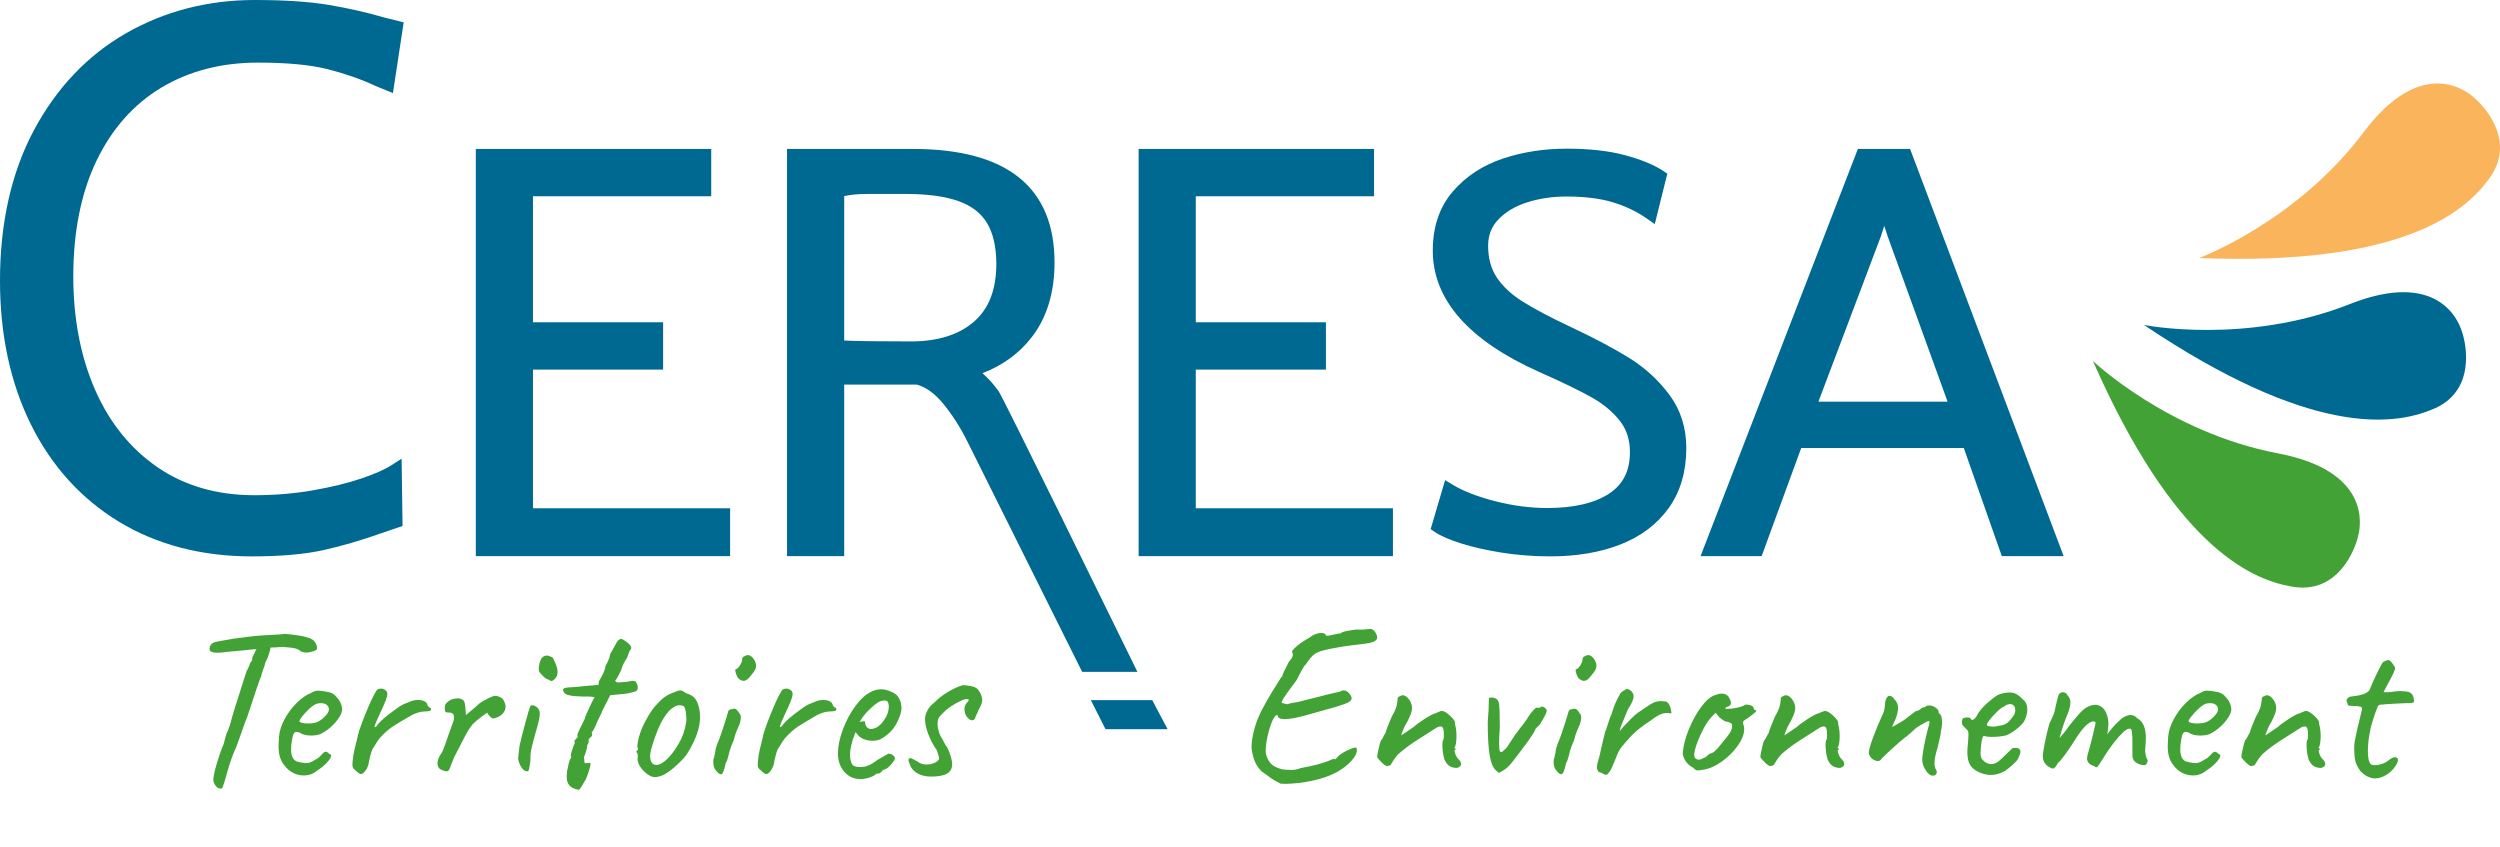 <?xml version="1.0" encoding="utf-8"?>
<!-- Generator: Adobe Illustrator 17.0.0, SVG Export Plug-In . SVG Version: 6.00 Build 0)  -->
<!DOCTYPE svg PUBLIC "-//W3C//DTD SVG 1.1//EN" "http://www.w3.org/Graphics/SVG/1.1/DTD/svg11.dtd">
<svg version="1.1" id="Calque_1" xmlns="http://www.w3.org/2000/svg" xmlns:xlink="http://www.w3.org/1999/xlink" x="0px" y="0px"
	 width="716.97px" height="242.784px" viewBox="0 0 716.97 242.784" enable-background="new 0 0 716.97 242.784"
	 xml:space="preserve">
<g>
	<g>
		<path fill="#42A235" d="M367.239,224.741c0,0-0.415-0.219-1.242-0.654c-0.829-0.436-1.765-1.067-2.811-1.896l-1.308-0.915
			c-0.785-0.785-1.384-1.602-1.798-2.452c-0.415-0.85-0.752-1.95-1.013-3.301c-0.088-0.523-0.131-0.982-0.131-1.373
			c0-1.264,0.217-2.756,0.654-4.479c0.435-1.722,0.915-3.127,1.438-4.217c0.958-2.31,3.073-6.015,6.342-11.114
			c0.173-0.173,0.294-0.294,0.359-0.359c0.065-0.065,0.076-0.119,0.033-0.163c0-0.305,0.631-1.656,1.896-4.054
			c0.74-0.784,1.111-1.459,1.111-2.026c0-0.305-0.065-0.544-0.196-0.719c-0.175-0.218,0.229-0.752,1.21-1.602
			c0.98-0.851,2.211-1.689,3.694-2.518c1.177-0.915,2.331-1.373,3.465-1.373c0.348,0,0.643,0.056,0.882,0.164
			c0.239,0.109,0.381,0.273,0.425,0.49c0,0.262,0.871,0.175,2.615-0.262c0.785-0.174,1.351-0.283,1.7-0.327
			c0.174-0.217,0.621-0.402,1.34-0.556c0.719-0.152,1.732-0.315,3.04-0.49c0.697,0.044,1.416,0.044,2.157,0
			c0.741-0.043,1.22-0.087,1.438-0.131c0.348-0.131,0.729-0.075,1.144,0.164c0.414,0.239,0.773,0.709,1.079,1.405
			c0.131,0.306,0.196,0.588,0.196,0.85c0,0.481-0.294,0.861-0.883,1.145c-0.588,0.284-1.602,0.513-3.04,0.687
			c-1.438,0.175-2.332,0.283-2.68,0.326c-2.398,0.262-4.926,0.677-7.583,1.242c-1.7,0.35-2.932,0.785-3.694,1.308
			c-0.763,0.524-1.624,1.526-2.583,3.008c-0.305,0.219-0.697,0.774-1.177,1.667c-0.48,0.894-0.959,1.82-1.438,2.778
			c-0.131,0.175-0.284,0.393-0.458,0.653c-0.175,0.262-0.392,0.546-0.654,0.85c-1.265,1.699-2.136,2.932-2.615,3.693
			c-0.48,0.763-0.654,1.232-0.523,1.405c0.131,0.044,0.381,0.109,0.752,0.196c0.37,0.088,0.686,0.153,0.948,0.196
			c0.393-0.218,0.937-0.37,1.634-0.458c0.697-0.087,1.198-0.173,1.504-0.261c6.93-1.787,10.852-2.746,11.768-2.877
			c0.392-0.262,0.762-0.393,1.111-0.393c0.785,0,1.481,0.523,2.092,1.569c0.131,0.262,0.196,0.502,0.196,0.719
			c0,0.393-0.305,0.764-0.915,1.112c-0.611,0.349-1.765,0.773-3.465,1.274c-1.7,0.502-3.749,1.079-6.146,1.732l-2.092,0.588
			c-2.834,0.829-5.034,1.242-6.603,1.242c-1.352,0-2.005-0.369-1.961-1.111c-0.436-0.217-0.926,0.262-1.471,1.438
			c-0.546,1.177-1.014,2.626-1.406,4.348c-0.392,1.723-0.588,3.171-0.588,4.348c0,0.61,0.065,1.09,0.196,1.438
			c0.392,1.09,0.882,1.918,1.471,2.483c0.588,0.567,1.579,1.047,2.975,1.439c0.304,0.044,0.687,0.088,1.144,0.131
			c0.457,0.044,0.991,0.065,1.602,0.065c0.872,0,1.743-0.174,2.615-0.524c2.223-0.392,4.129-0.827,5.72-1.307
			c1.591-0.479,2.56-0.828,2.909-1.047c0.262-0.13,0.479-0.217,0.654-0.261c0.174-0.043,0.349-0.065,0.523-0.065l-0.065,0.131
			c0,0.044,0.022,0.065,0.065,0.065c0.131,0,0.523-0.37,1.177-1.111c0.741-0.61,1.754-1.198,3.04-1.766
			c1.285-0.565,1.95-0.696,1.994-0.393c0.087,0.262,0.131,0.48,0.131,0.654c0,0.828-0.513,1.82-1.537,2.975
			c-1.024,1.155-2.409,2.233-4.151,3.236c-2.136,1.134-4.522,1.971-7.159,2.517c-2.637,0.544-5.176,0.839-7.616,0.883
			C367.718,224.762,367.239,224.741,367.239,224.741z"/>
		<path fill="#42A235" d="M415.681,219.675c-0.567-0.37-1.046-0.991-1.438-1.863c-0.393-1.395-0.588-2.789-0.588-4.184
			c0-0.653,0.065-1.111,0.196-1.373c0.174-0.174,0.251-0.556,0.229-1.143c-0.022-0.589-0.033-1.014-0.033-1.275
			c-0.044-1.002-0.349-1.503-0.915-1.503c-0.393,0-0.829,0.153-1.308,0.457c-2.441,1.526-4.49,2.834-6.145,3.923
			c-1.657,1.09-3.247,2.311-4.773,3.661c-0.611,0.697-1.068,1.308-1.372,1.83c-0.306,0.523-0.523,0.883-0.654,1.079
			c-0.131,0.196-0.306,0.294-0.523,0.294c-0.262,0.088-0.436,0.131-0.523,0.131c-0.219,0-0.481-0.119-0.785-0.359
			c-0.306-0.239-0.501-0.402-0.588-0.49c-0.175-0.174-0.458-0.468-0.85-0.883c-0.392-0.414-0.611-0.708-0.654-0.883
			c0-0.348,0.141-1.154,0.425-2.419c0.283-1.264,0.512-2.069,0.686-2.419c0.13,0,0.327-0.271,0.588-0.816
			c0.261-0.545,0.501-0.97,0.719-1.275c0.131-0.653,0.697-2.157,1.7-4.511c0.61-1.046,1.035-1.917,1.275-2.615
			c0.239-0.696,0.403-1.569,0.49-2.615v-0.131c0-0.173,0.065-0.316,0.196-0.425c0.131-0.108,0.262-0.163,0.392-0.163
			c0.305-0.218,0.588-0.327,0.85-0.327c0.566,0,1.133,0.35,1.7,1.046c0.654,0.829,0.981,1.7,0.981,2.615
			c0,1.134-0.719,2.921-2.158,5.361c-0.131,0.305-0.316,0.741-0.556,1.307c-0.24,0.567-0.359,0.96-0.359,1.177l3.661-2.483
			c0.348-0.393,1.285-1.089,2.811-2.093c1.525-1.002,2.592-1.568,3.203-1.699c1.046-0.48,1.7-0.72,1.961-0.72
			c0.523,0,1.231,0.393,2.125,1.177c0.893,0.785,1.427,1.438,1.602,1.962c0,0.479,0.043,0.828,0.13,1.046
			c0.218,0.872,0.327,1.896,0.327,3.072c0,0.785-0.055,1.494-0.164,2.125c-0.109,0.632-0.251,0.992-0.425,1.079
			c0,0.044,0.022,0.108,0.065,0.195c0.043,0.088,0.131,0.131,0.261,0.131V215c-0.349,0-0.392,0.371-0.13,1.111
			c0.261,0.741,0.609,1.308,1.046,1.7c0.435,0.436,0.654,0.872,0.654,1.307c0,0.523-0.393,0.895-1.177,1.112
			C416.966,220.23,416.247,220.045,415.681,219.675z"/>
		<path fill="#42A235" d="M429.933,221.602c-0.175,0-0.523-0.261-1.046-0.784c-0.785-0.784-1.352-2.256-1.7-4.413
			c-0.35-2.157-0.523-5.284-0.523-9.381c0.217-2.354,0.327-4.598,0.327-6.734c0.131-0.173,0.392-0.261,0.785-0.261
			c0.435,0,0.806,0.088,1.111,0.261c0.435,0.219,0.73,0.546,0.882,0.981c0.152,0.436,0.25,1.286,0.294,2.549
			c0.043,1.265,0.065,2.877,0.065,4.838c-0.131,1.744-0.196,3.27-0.196,4.576c0,1.221,0.065,1.94,0.196,2.158
			c0.173,0.305,0.37,0.392,0.588,0.261c0.217-0.13,0.675-0.544,1.373-1.242l2.55-3.856c0.218-0.218,0.61-0.741,1.177-1.569
			l1.046-1.308c0.131-0.218,0.36-0.533,0.686-0.948c0.327-0.413,0.533-0.729,0.621-0.947c0.479-0.785,0.98-1.46,1.504-2.026
			c0.523-0.566,0.871-0.851,1.046-0.851c0.173,0.088,0.283,0.131,0.327,0.131c0.087,0,0.196-0.021,0.327-0.065
			c0.13-0.043,0.239-0.065,0.327-0.065c0.174-0.174,0.348-0.262,0.523-0.262c0.262,0,0.5,0.088,0.719,0.262
			c0.435,0.35,0.654,0.654,0.654,0.915c0,0.35-0.35,1.145-1.046,2.387c-0.698,1.242-1.199,1.951-1.504,2.125l-0.654,0.653
			c-0.13,0.567-0.926,1.854-2.386,3.857c-1.46,2.005-2.909,3.922-4.347,5.753c-0.437,0.566-0.927,1.09-1.471,1.569
			c-0.545,0.479-1.013,0.807-1.405,0.98C430.346,221.451,430.064,221.602,429.933,221.602z"/>
		<path fill="#42A235" d="M445.557,218.53c0-0.609,0.108-1.133,0.327-1.569c0-0.217,0.043-0.479,0.13-0.784
			c0.087-0.305,0.131-0.501,0.131-0.589c-0.044-0.261,0.131-0.981,0.523-2.157c0.785-1.742,1.831-4.815,3.138-9.218
			c0-0.218,0.087-0.402,0.262-0.556c0.173-0.152,0.435-0.25,0.784-0.294c0.349-0.087,0.588-0.131,0.719-0.131
			c0.262,0,0.49,0.098,0.686,0.294s0.468,0.556,0.817,1.079c0.262,0.262,0.393,0.653,0.393,1.177c0,0.828-0.284,1.83-0.85,3.007
			c-0.567,1.265-0.938,2.354-1.111,3.269c-0.523,1.177-0.938,2.268-1.242,3.27c-0.088,0.261-0.218,0.784-0.392,1.568
			c-0.175,0.785-0.415,1.417-0.719,1.896c-0.261,1.221-0.501,2.07-0.719,2.55c-0.218,0.48-0.457,0.719-0.719,0.719
			c-0.306,0-0.719-0.305-1.242-0.915C445.862,220.535,445.557,219.664,445.557,218.53z M452.029,193.034
			c-0.218-0.741-0.218-1.111,0-1.111c0.349-0.043,0.752-0.426,1.21-1.145c0.457-0.719,0.664-1.317,0.621-1.798
			c0-0.174,0.065-0.337,0.196-0.49c0.131-0.152,0.283-0.25,0.458-0.294c0.348-0.218,0.654-0.327,0.915-0.327
			c0.74,0,1.415,0.523,2.026,1.569c0.262,0.566,0.392,1.068,0.392,1.503c0,0.393-0.109,0.796-0.327,1.21
			c-0.219,0.415-0.611,0.948-1.177,1.602c-0.742,1.003-1.439,1.504-2.092,1.504c-0.437,0-0.915-0.218-1.439-0.654
			C452.508,194.299,452.247,193.775,452.029,193.034z"/>
		<path fill="#42A235" d="M460.593,222.191c-0.261,0-0.534-0.087-0.817-0.262c-0.284-0.174-0.447-0.283-0.49-0.327
			c-0.654,0-1.069-0.348-1.242-1.046c-0.044-0.087-0.065-0.282-0.065-0.588c0-0.566,0.261-1.678,0.785-3.334l0.457-2.093
			c0.435-1.917,0.827-3.53,1.177-4.838c0.131-0.217,0.392-0.958,0.784-2.223c0.262-0.958,0.61-1.895,1.046-2.811
			c0.523-1.962,1.35-3.9,2.484-5.818c0.087-0.131,0.262-0.305,0.523-0.523c0.261-0.218,0.458-0.327,0.588-0.327
			c0.261-0.261,0.544-0.392,0.85-0.392c0.305,0,0.697,0.196,1.177,0.588c0.435,0.523,0.654,1.024,0.654,1.504
			c0,0.828-0.545,2.07-1.634,3.727l-1.046,2.55c-0.088,0.218-0.306,0.73-0.654,1.536c-0.35,0.807-0.567,1.536-0.654,2.189
			c0.566-0.784,1.59-1.917,3.073-3.399c0.871-0.871,1.59-1.514,2.157-1.929c0.566-0.413,1.395-0.969,2.484-1.667
			c0.784-0.565,1.481-0.98,2.092-1.242c0.61-0.261,1.285-0.392,2.027-0.392c0.392,0,0.697,0.023,0.915,0.065
			c0.61-0.043,1.089,0.262,1.439,0.915c0.348,0.653,0.566,1.504,0.654,2.55c-0.523-0.087-0.894-0.131-1.111-0.131
			c-0.873,0-1.646,0.175-2.321,0.523c-0.676,0.35-1.231,0.686-1.667,1.014c-0.436,0.327-0.719,0.534-0.85,0.621
			c-2.353,1.526-4.184,2.965-5.492,4.314c-1.352,1.482-2.299,2.572-2.844,3.27c-0.545,0.697-0.948,1.395-1.21,2.092
			c-0.131,0.306-0.501,1.209-1.111,2.713c-0.611,1.504-1.111,2.409-1.504,2.713C461.073,222.039,460.855,222.191,460.593,222.191z"
			/>
		<path fill="#42A235" d="M486.939,220.949c-0.262,0-0.48-0.054-0.654-0.163c-0.175-0.108-0.415-0.316-0.719-0.621
			c-0.959-0.48-1.711-1.166-2.255-2.06c-0.545-0.893-0.774-1.689-0.686-2.387c0.174-2.004,0.752-4.205,1.732-6.603
			c0.98-2.396,2.146-4.511,3.498-6.342c1.351-1.83,2.658-2.963,3.923-3.399c0.784-0.304,1.438-0.457,1.961-0.457
			c1.046,0,1.787,0.436,2.223,1.308c0.305,0.61,0.458,1.068,0.458,1.372c0,0.523-0.306,0.873-0.915,1.046
			c-0.131,0-0.284,0.065-0.457,0.196c-0.175,0.131-0.262,0.262-0.262,0.392c0.043,0.044,0.239,0.066,0.588,0.066
			c0.741,0,1.656-0.108,2.746-0.327c1.089-0.218,1.787-0.457,2.092-0.719c0.262-0.131,0.479-0.196,0.654-0.196l0.915,0.131
			c0.74,0.219,1.111,0.48,1.111,0.784c0,0.175,0.065,0.338,0.196,0.49c0.131,0.153,0.283,0.23,0.458,0.23
			c0.261,0.044,0.228,0.218-0.098,0.522c-0.327,0.306-0.948,0.807-1.863,1.504c-0.219,0.131-0.534,0.327-0.948,0.588
			c-0.414,0.262-0.653,0.48-0.719,0.654c-0.065,0.175-0.055,0.414,0.033,0.719c0.173,0.393,0.261,0.872,0.261,1.438
			c0,1.439-0.621,3.029-1.863,4.773c-1.242,1.743-2.79,3.269-4.642,4.576c-1.853,1.308-3.629,2.07-5.328,2.288
			C487.723,220.884,487.243,220.949,486.939,220.949z M489.227,217.092c0.566-0.565,1.023-0.915,1.373-1.046
			c0.304,0,0.719-0.229,1.242-0.686c0.523-0.457,1.329-1.383,2.419-2.778c0.828-0.958,1.449-1.765,1.863-2.419
			c0.414-0.653,0.621-1.285,0.621-1.895c0-0.262-0.022-0.458-0.065-0.589c-0.044-0.131-0.186-0.25-0.425-0.359
			c-0.24-0.108-0.469-0.206-0.687-0.294c-0.392,0-0.752-0.099-1.079-0.295c-0.327-0.195-0.796-0.533-1.406-1.013l-1.046-1.308
			l-1.111,1.111c-1.046,1.046-2.115,2.757-3.204,5.132c-1.09,2.376-1.7,4.217-1.831,5.524c-0.044,0.61,0.054,1.036,0.294,1.274
			c0.239,0.24,0.599,0.383,1.079,0.426C487.527,217.877,488.181,217.615,489.227,217.092z"/>
		<path fill="#42A235" d="M525.575,219.675c-0.567-0.37-1.046-0.991-1.438-1.863c-0.393-1.395-0.588-2.789-0.588-4.184
			c0-0.653,0.065-1.111,0.196-1.373c0.174-0.174,0.25-0.556,0.229-1.143c-0.022-0.589-0.033-1.014-0.033-1.275
			c-0.044-1.002-0.349-1.503-0.915-1.503c-0.393,0-0.829,0.153-1.308,0.457c-2.441,1.526-4.49,2.834-6.146,3.923
			c-1.657,1.09-3.247,2.311-4.772,3.661c-0.611,0.697-1.068,1.308-1.373,1.83c-0.306,0.523-0.523,0.883-0.654,1.079
			c-0.131,0.196-0.306,0.294-0.523,0.294c-0.262,0.088-0.437,0.131-0.523,0.131c-0.219,0-0.48-0.119-0.785-0.359
			c-0.306-0.239-0.501-0.402-0.588-0.49c-0.175-0.174-0.458-0.468-0.85-0.883c-0.392-0.414-0.611-0.708-0.654-0.883
			c0-0.348,0.141-1.154,0.425-2.419c0.283-1.264,0.512-2.069,0.686-2.419c0.13,0,0.327-0.271,0.588-0.816
			c0.261-0.545,0.5-0.97,0.719-1.275c0.131-0.653,0.697-2.157,1.7-4.511c0.61-1.046,1.035-1.917,1.275-2.615
			c0.239-0.696,0.403-1.569,0.49-2.615v-0.131c0-0.173,0.065-0.316,0.196-0.425c0.131-0.108,0.262-0.163,0.392-0.163
			c0.305-0.218,0.588-0.327,0.85-0.327c0.566,0,1.133,0.35,1.7,1.046c0.654,0.829,0.981,1.7,0.981,2.615
			c0,1.134-0.719,2.921-2.158,5.361c-0.131,0.305-0.316,0.741-0.556,1.307c-0.24,0.567-0.359,0.96-0.359,1.177l3.661-2.483
			c0.348-0.393,1.285-1.089,2.811-2.093c1.525-1.002,2.592-1.568,3.203-1.699c1.046-0.48,1.7-0.72,1.962-0.72
			c0.523,0,1.231,0.393,2.124,1.177c0.893,0.785,1.427,1.438,1.602,1.962c0,0.479,0.043,0.828,0.13,1.046
			c0.218,0.872,0.327,1.896,0.327,3.072c0,0.785-0.055,1.494-0.164,2.125c-0.109,0.632-0.251,0.992-0.425,1.079
			c0,0.044,0.021,0.108,0.065,0.195c0.043,0.088,0.131,0.131,0.261,0.131V215c-0.349,0-0.392,0.371-0.13,1.111
			c0.261,0.741,0.609,1.308,1.046,1.7c0.435,0.436,0.654,0.872,0.654,1.307c0,0.523-0.393,0.895-1.177,1.112
			C526.86,220.23,526.141,220.045,525.575,219.675z"/>
		<path fill="#42A235" d="M552.281,220.916c-0.676-1.023-1.013-2.036-1.013-3.039c0-0.697,0.163-1.95,0.49-3.76
			c0.327-1.808,0.729-3.584,1.209-5.328c0.261-0.784,0.392-1.351,0.392-1.699c0-0.218-0.088-0.327-0.261-0.327
			c-0.175,0-0.698,0.262-1.569,0.784c-1.395,0.742-2.354,1.417-2.877,2.027c-0.219,0.174-0.567,0.479-1.046,0.915
			c-0.48,0.436-0.915,0.784-1.308,1.046c-0.829,0.653-1.929,1.602-3.301,2.844c-1.373,1.242-2.496,2.3-3.367,3.171
			c-0.261,0.479-0.632,0.719-1.111,0.719c-0.131,0-0.327-0.043-0.588-0.131c-0.523-0.131-0.98-0.425-1.372-0.882
			c-0.393-0.458-0.588-0.948-0.588-1.472c0-0.653,0.381-2.026,1.144-4.118c0.762-2.092,1.71-4.38,2.844-6.864
			c0.173-0.305,0.327-0.752,0.458-1.341c0.131-0.588,0.196-1.144,0.196-1.667c0-0.305,0.065-0.653,0.196-1.046
			c0.131-0.393,0.283-0.675,0.458-0.85c0.13-0.218,0.327-0.327,0.588-0.327c0.566,0,1.046,0.327,1.438,0.98
			c0.697,0.654,1.046,1.482,1.046,2.484c0,0.828-0.24,1.896-0.719,3.203c-0.306,0.611-0.535,1.102-0.686,1.472
			c-0.153,0.37-0.252,0.621-0.294,0.752c0.131,0,0.697-0.305,1.7-0.916l1.635-0.981l1.961-1.504c1.002-0.784,1.569-1.177,1.7-1.177
			c0.174,0,0.393-0.066,0.654-0.195c0.262-0.131,0.479-0.283,0.654-0.458c0.131-0.131,0.25-0.218,0.36-0.262
			c0.108-0.043,0.185-0.065,0.229-0.065c0.043,0,0.152-0.021,0.327-0.065c0.173-0.043,0.327-0.131,0.458-0.261
			c0.174-0.174,0.479-0.262,0.915-0.262c0.61,0,1.22,0.196,1.831,0.588c0.61,0.393,0.916,0.829,0.916,1.308
			c0,0.131,0.043,0.251,0.13,0.359c0.087,0.109,0.152,0.187,0.196,0.23c0.174,0,0.327,0.229,0.458,0.686
			c0.131,0.457,0.196,1.013,0.196,1.667c0,0.959-0.109,1.765-0.327,2.419c0,0.479-0.088,1.09-0.262,1.83
			c-0.175,0.741-0.284,1.221-0.327,1.439l-0.393,1.699c-0.567,1.744-0.85,3.183-0.85,4.315c0,0.872,0.173,1.547,0.523,2.026
			c0.087,0.175,0.131,0.35,0.131,0.523c0,0.261-0.098,0.501-0.294,0.719c-0.196,0.219-0.49,0.327-0.882,0.327
			C553.622,222.453,552.956,221.941,552.281,220.916z"/>
		<path fill="#42A235" d="M565.062,219.478c-0.567-0.894-0.85-2.146-0.85-3.76c0-0.784,0.065-1.699,0.196-2.745l0.131-2.354
			c0-0.393-0.044-0.697-0.131-0.916c-0.088-0.217-0.284-0.457-0.588-0.719c-0.088-0.087-0.305-0.305-0.654-0.653
			c-0.349-0.349-0.502-0.632-0.458-0.851l-0.065-0.326c0-0.305,0.054-0.589,0.164-0.851c0.108-0.261,0.229-0.392,0.359-0.392
			c0.131,0,0.305-0.033,0.523-0.099c0.218-0.066,0.414-0.075,0.588-0.032c0.61,0,0.916,0.131,0.916,0.392
			c0.174,0.35,0.468,0.383,0.882,0.099c0.414-0.283,0.817-0.839,1.21-1.667c0.61-0.958,1.514-1.972,2.713-3.04
			c1.198-1.067,2.19-1.819,2.975-2.256c0.304-0.174,0.806-0.337,1.503-0.49c0.697-0.152,1.308-0.229,1.831-0.229
			c0.785,0,1.471,0.175,2.06,0.522c0.588,0.35,1.187,0.851,1.798,1.504c0.827,0.611,1.242,1.569,1.242,2.877
			c0,0.915-0.218,1.852-0.653,2.811c-0.175,0.654-0.861,1.482-2.06,2.484c-1.199,1.003-2.299,1.7-3.301,2.092
			c-1.221,0.306-2.615,0.458-4.184,0.458c-1.046,0-1.722-0.087-2.027-0.262c-0.523-0.304-0.893,0.873-1.111,3.53
			c-0.044,0.306-0.065,0.72-0.065,1.242c0,0.742,0.108,1.33,0.327,1.766c0.042,0.044,0.196,0.207,0.458,0.49
			c0.261,0.284,0.588,0.523,0.98,0.719c0.392,0.196,0.806,0.294,1.242,0.294c0.392,0,0.697-0.042,0.915-0.13
			c0.479-0.131,0.937-0.382,1.373-0.752c0.435-0.37,1.046-0.948,1.831-1.733c0.697-0.697,1.198-1.177,1.504-1.438
			c0.217-0.393,0.653-0.589,1.307-0.589c0.174,0,0.479,0.044,0.915,0.131c0.392,0.306,0.588,0.633,0.588,0.981
			c0,0.35-0.219,1.004-0.654,1.962c-0.219,0.436-0.752,1.035-1.602,1.798c-0.85,0.763-1.602,1.362-2.256,1.798
			c-1.351,0.741-2.703,1.111-4.053,1.111c-0.828,0-1.788-0.196-2.876-0.589C566.608,221.102,565.628,220.372,565.062,219.478z
			 M573.757,208.07c0.828-0.131,1.514-0.425,2.06-0.883c0.544-0.458,1.187-1.252,1.929-2.386c0.13-0.349,0.196-0.697,0.196-1.046
			c0-0.654-0.13-1.112-0.392-1.373c-0.306-0.305-0.654-0.458-1.046-0.458c-0.611,0-1.242,0.262-1.896,0.784
			c-0.436,0.131-1.079,0.611-1.929,1.438c-0.85,0.828-1.58,1.646-2.19,2.452c-0.611,0.807-0.807,1.274-0.588,1.405
			c-0.088,0.131,0.131,0.229,0.654,0.294c0.523,0.065,0.958,0.099,1.308,0.099C572.296,208.31,572.929,208.201,573.757,208.07z"/>
		<path fill="#42A235" d="M615.924,218.137c0,0.306-0.098,0.6-0.294,0.883c-0.196,0.284-0.382,0.425-0.556,0.425
			c-0.828,0-1.624-0.229-2.386-0.686c-0.763-0.457-1.144-1.187-1.144-2.189v-4.054c0-2.048-0.153-3.203-0.458-3.465
			c-0.654-0.349-1.776,0.371-3.367,2.157c-1.592,1.788-3.128,3.901-4.609,6.342c-0.48,0.784-0.872,1.395-1.177,1.83
			c-0.306,0.436-0.545,0.654-0.719,0.654c-0.131,0-0.35-0.108-0.654-0.327c-1.352-0.393-2.027-1.154-2.027-2.288
			c0-0.131,0.043-0.414,0.131-0.85c0.435-1.438,0.872-3.04,1.308-4.806c0.435-1.765,0.785-3.257,1.046-4.478
			c-0.131-0.262-0.349-0.393-0.654-0.393c-0.436,0-0.938,0.219-1.503,0.653c-1.09,0.742-2.484,2.507-4.184,5.296
			c-2.136,3.269-3.618,5.252-4.446,5.949c-0.305,0.523-0.578,0.926-0.817,1.209c-0.24,0.284-0.469,0.425-0.687,0.425
			c-0.175,0-0.501-0.131-0.98-0.392c-1.265-0.741-1.896-1.787-1.896-3.139c0-0.653,0.196-1.961,0.588-3.922
			c0.392-1.962,0.827-3.792,1.308-5.492c0.392-0.74,0.751-1.514,1.079-2.32c0.327-0.806,0.49-1.297,0.49-1.471
			c0.174-0.916,0.392-1.897,0.654-2.942c0.261-1.046,0.457-1.635,0.588-1.765c0.304-0.305,0.654-0.458,1.046-0.458
			c0.654,0,1.133,0.35,1.438,1.046c0.479,0.48,0.719,1.09,0.719,1.831c0,0.828-0.24,1.895-0.719,3.203
			c-0.742,1.612-1.548,3.966-2.419,7.061c0.915-1.002,1.569-1.787,1.961-2.354c1.046-1.481,2.396-3.139,4.053-4.969
			c1.35-1.481,2.876-2.223,4.576-2.223c2.004,0.35,3.159,2.026,3.465,5.034c0,0.522-0.044,1.166-0.131,1.928
			c-0.088,0.764-0.153,1.254-0.196,1.472c0.173-0.262,0.621-0.828,1.34-1.7c0.719-0.871,1.602-1.765,2.648-2.681
			c0.958-0.74,1.852-1.111,2.68-1.111c0.697,0,1.308,0.284,1.831,0.851c0.916,0.522,1.569,1.253,1.961,2.189
			c0.392,0.938,0.588,2.125,0.588,3.563c0,0.741-0.022,1.33-0.065,1.765c-0.088,0.873-0.131,1.417-0.131,1.635
			c0,0.828,0.152,1.657,0.458,2.484C615.836,217.68,615.924,217.877,615.924,218.137z"/>
		<path fill="#42A235" d="M628.868,222.387c-1.09,0-2.125-0.262-3.105-0.785c-0.98-0.523-1.798-1.242-2.452-2.157
			c-0.567-0.696-0.98-1.48-1.242-2.354c-0.262-0.871-0.393-1.938-0.393-3.203c0-0.436,0.043-1.308,0.131-2.615
			c0.131-1.611,0.664-3.29,1.602-5.034c0.937-1.742,2.103-3.301,3.497-4.674c1.395-1.373,2.768-2.321,4.119-2.844
			c0.697-0.436,1.329-0.654,1.896-0.654c0.305,0,0.61,0.023,0.916,0.065c0.304,0.044,0.631,0.088,0.98,0.131
			c0.958,0.131,1.688,0.316,2.19,0.556c0.5,0.24,0.926,0.6,1.275,1.079c1.089,1.09,1.634,2.354,1.634,3.792
			c-0.174,1.046-0.85,2.245-2.026,3.596c-1.177,1.351-2.594,2.44-4.249,3.269c-0.785,0.262-1.678,0.392-2.68,0.392
			c-1.352,0-2.441-0.282-3.269-0.85c-0.392-0.131-0.698-0.196-0.915-0.196c-0.393,0-0.687,0.262-0.883,0.785
			c-0.196,0.522-0.382,1.481-0.556,2.876c-0.044,0.306-0.065,0.742-0.065,1.308c0,2.223,0.741,3.443,2.223,3.661
			c1.002,0.219,1.721,0.327,2.158,0.327c0.523,0,1.111-0.174,1.765-0.523l1.242-0.719c0.261-0.131,0.5-0.305,0.719-0.523
			c0.218-0.218,0.414-0.413,0.588-0.588c0.087-0.087,0.218-0.229,0.393-0.425c0.173-0.196,0.337-0.327,0.49-0.393
			c0.152-0.065,0.294-0.099,0.425-0.099c0.174,0,0.37,0.099,0.588,0.295c0.218,0.196,0.393,0.338,0.523,0.425
			c0.393,0,0.479,0.272,0.262,0.817c-0.219,0.545-0.686,1.177-1.406,1.895c-0.719,0.719-1.536,1.362-2.452,1.929
			C631.701,221.908,630.393,222.387,628.868,222.387z M634.981,205.455c0.762-0.784,1.144-1.438,1.144-1.961
			c0-0.523-0.196-0.958-0.588-1.308c-0.393-0.349-0.938-0.523-1.634-0.523c-0.523,0-0.915,0.044-1.177,0.131
			c-0.611,0.175-1.33,0.644-2.158,1.405c-0.828,0.764-1.547,1.537-2.157,2.321c-0.611,0.784-0.85,1.242-0.719,1.373
			c0.218,0.393,1.067,0.588,2.55,0.588c1.002,0,1.831-0.131,2.484-0.392C633.466,206.785,634.218,206.239,634.981,205.455z"/>
		<path fill="#42A235" d="M663.517,219.675c-0.567-0.37-1.046-0.991-1.438-1.863c-0.393-1.395-0.588-2.789-0.588-4.184
			c0-0.653,0.065-1.111,0.196-1.373c0.174-0.174,0.251-0.556,0.229-1.143c-0.022-0.589-0.033-1.014-0.033-1.275
			c-0.044-1.002-0.349-1.503-0.915-1.503c-0.393,0-0.829,0.153-1.308,0.457c-2.442,1.526-4.49,2.834-6.146,3.923
			c-1.657,1.09-3.247,2.311-4.772,3.661c-0.611,0.697-1.068,1.308-1.373,1.83c-0.306,0.523-0.523,0.883-0.654,1.079
			c-0.131,0.196-0.306,0.294-0.523,0.294c-0.262,0.088-0.437,0.131-0.523,0.131c-0.219,0-0.48-0.119-0.785-0.359
			c-0.306-0.239-0.501-0.402-0.588-0.49c-0.175-0.174-0.457-0.468-0.85-0.883c-0.392-0.414-0.611-0.708-0.654-0.883
			c0-0.348,0.141-1.154,0.425-2.419c0.283-1.264,0.512-2.069,0.687-2.419c0.13,0,0.327-0.271,0.588-0.816
			c0.261-0.545,0.5-0.97,0.719-1.275c0.131-0.653,0.697-2.157,1.7-4.511c0.61-1.046,1.035-1.917,1.275-2.615
			c0.239-0.696,0.403-1.569,0.49-2.615v-0.131c0-0.173,0.065-0.316,0.196-0.425c0.131-0.108,0.262-0.163,0.392-0.163
			c0.305-0.218,0.588-0.327,0.85-0.327c0.566,0,1.133,0.35,1.7,1.046c0.654,0.829,0.981,1.7,0.981,2.615
			c0,1.134-0.719,2.921-2.158,5.361c-0.131,0.305-0.316,0.741-0.556,1.307c-0.24,0.567-0.359,0.96-0.359,1.177l3.661-2.483
			c0.348-0.393,1.285-1.089,2.811-2.093c1.525-1.002,2.592-1.568,3.203-1.699c1.046-0.48,1.7-0.72,1.961-0.72
			c0.523,0,1.231,0.393,2.125,1.177c0.893,0.785,1.427,1.438,1.602,1.962c0,0.479,0.043,0.828,0.13,1.046
			c0.218,0.872,0.327,1.896,0.327,3.072c0,0.785-0.055,1.494-0.164,2.125c-0.109,0.632-0.251,0.992-0.425,1.079
			c0,0.044,0.021,0.108,0.065,0.195c0.043,0.088,0.131,0.131,0.261,0.131V215c-0.349,0-0.392,0.371-0.13,1.111
			c0.261,0.741,0.609,1.308,1.046,1.7c0.435,0.436,0.654,0.872,0.654,1.307c0,0.523-0.393,0.895-1.177,1.112
			C664.802,220.23,664.083,220.045,663.517,219.675z"/>
		<path fill="#42A235" d="M678.619,222.518c-0.393-0.218-0.915-0.632-1.569-1.242c-0.784-1.046-1.297-2.016-1.536-2.909
			c-0.24-0.894-0.36-2.321-0.36-4.282c0-1.046,0.588-3.923,1.765-8.63c-0.087,0.306,0.065-0.327,0.458-1.895
			c0.13-0.48-0.044-0.785-0.523-0.916c-0.481-0.13-1.155-0.195-2.027-0.195c-0.742,0-1.177-0.043-1.308-0.131
			c-0.131-0.043-0.207-0.108-0.228-0.196c-0.023-0.087-0.033-0.152-0.033-0.196c0-0.218-0.088-0.48-0.262-0.784
			c-0.044-0.043-0.065-0.108-0.065-0.196c0-0.218,0.12-0.458,0.36-0.719c0.239-0.262,0.533-0.414,0.882-0.458
			c0.218-0.043,0.719-0.108,1.504-0.196c0.784-0.087,1.525-0.262,2.223-0.522c0.697-0.262,1.242-0.632,1.634-1.112
			c0.566-1.438,1.285-3.061,2.157-4.87c0.872-1.808,1.46-2.887,1.765-3.236c0.697-0.348,1.177-0.522,1.438-0.522
			c0.262,0,0.479,0.088,0.654,0.262c0.174,0.174,0.414,0.48,0.719,0.915c0.043,0.088,0.152,0.24,0.327,0.457
			c0.174,0.219,0.262,0.437,0.262,0.654c0,0.35-0.164,0.872-0.491,1.568c-0.327,0.698-0.97,1.919-1.928,3.661l-0.85,1.635
			c0.131,0.044,0.435,0.065,0.915,0.065c0.479,0,0.871-0.022,1.177-0.065c0.958-0.174,1.852-0.262,2.68-0.262
			c0.435,0,0.741,0.022,0.916,0.065c1.002,0,1.732,0.186,2.19,0.556c0.458,0.371,0.729,0.992,0.817,1.863
			c0.087,0.48,0,0.763-0.261,0.85c-0.262,0.088-1.003,0.131-2.223,0.131c-5.057,0.219-7.606,0.415-7.649,0.589
			c-0.175,0.131-0.502,0.893-0.981,2.288c-0.48,1.395-0.894,2.725-1.242,3.987c-0.567,2.615-0.85,4.926-0.85,6.931
			c0,1.83,0.261,3.051,0.785,3.66c0.217,0.219,0.631,0.327,1.242,0.327c0.61,0,1.275-0.119,1.994-0.359
			c0.719-0.239,1.318-0.556,1.798-0.948c0.785-0.653,1.439-0.98,1.961-0.98c0.261,0,0.468,0.077,0.621,0.229
			c0.152,0.153,0.229,0.339,0.229,0.556c0,0.481-0.261,1.091-0.784,1.831c-0.654,1.003-1.526,1.83-2.615,2.484
			c-1.09,0.653-2.136,0.98-3.138,0.98c-0.48,0-0.828-0.043-1.046-0.131C679.511,222.932,679.011,222.736,678.619,222.518z"/>
	</g>
</g>
<g>
	<g>
		<path fill="#42A235" d="M90.935,185.908c0,0.175-0.055,0.316-0.163,0.425c-0.109,0.109-0.229,0.186-0.359,0.229
			c-0.131,0.044-0.219,0.088-0.262,0.131c-0.959,0.306-1.744,0.458-2.354,0.458c-0.436,0-0.938-0.108-1.503-0.327
			c-0.437-0.393-0.959-0.676-1.569-0.85c-0.611-0.174-1.874-0.327-3.791-0.458c-1.265,0.131-2.376,0.196-3.335,0.196
			c-0.305,1.612-0.807,3.051-1.503,4.314c-0.175,0.828-0.415,1.569-0.719,2.223c-0.305,0.873-0.436,1.373-0.392,1.504
			c-0.131,0.175-0.545,1.274-1.242,3.302c-0.698,2.026-1.352,3.999-1.961,5.916c-0.436,1.352-0.763,2.332-0.98,2.942
			c-0.219,0.436-0.49,1.122-0.817,2.059c-0.327,0.939-0.556,1.603-0.687,1.994l-1.634,4.511c-0.349,0.654-0.774,1.69-1.275,3.105
			c-0.502,1.417-0.905,2.692-1.21,3.825l-0.653,2.288c-0.219,0.784-0.404,1.372-0.556,1.765c-0.153,0.393-0.272,0.61-0.359,0.654
			c-0.088,0.042-0.305,0.042-0.654,0c-0.349,0-0.731-0.273-1.144-0.817c-0.415-0.546-0.621-1.079-0.621-1.602
			c0-0.959,0.338-2.571,1.013-4.838c0.675-2.266,1.318-4.075,1.929-5.427c0.174-0.784,0.337-1.415,0.49-1.895
			c0.152-0.48,0.25-0.827,0.294-1.046c0.131-0.174,0.337-0.643,0.621-1.406c0.283-0.762,0.512-1.471,0.687-2.124
			c0.13-0.785,1.481-5.165,4.053-13.141l0.458-1.373c0.392-0.653,0.762-1.481,1.111-2.484c0.348-0.218,0.523-0.675,0.523-1.373
			c0-0.131,0.076-0.304,0.229-0.522c0.152-0.218,0.229-0.37,0.229-0.458c0.087-0.087,0.185-0.294,0.294-0.621
			c0.108-0.326,0.25-0.577,0.425-0.752v-0.065l-1.046,0.065l-3.204,0.327l-1.438,0.131c-2.528,0.219-3.988,0.371-4.38,0.458
			c-1.308,0.088-2.234,0.022-2.778-0.196c-0.545-0.218-0.73-0.654-0.556-1.308c0.131-0.523,0.402-0.915,0.817-1.177
			c0.414-0.262,1.056-0.458,1.928-0.589c0.393-0.087,1.154-0.217,2.288-0.392l1.765-0.327l2.223-0.262
			c2.527-0.392,5.207-0.653,8.041-0.784c1.177-0.043,2.167-0.099,2.975-0.163c0.806-0.065,1.34-0.12,1.602-0.164
			c0.61,0.044,1.602,0.153,2.975,0.327c1.373,0.175,2.364,0.371,2.975,0.588c0.958,0.219,1.667,0.523,2.125,0.916
			c0.458,0.392,0.795,0.959,1.013,1.699C90.913,185.494,90.935,185.69,90.935,185.908z"/>
		<path fill="#42A235" d="M87.077,222.387c-1.09,0-2.125-0.262-3.105-0.785c-0.98-0.523-1.798-1.242-2.452-2.157
			c-0.567-0.696-0.98-1.48-1.242-2.354c-0.262-0.871-0.393-1.938-0.393-3.203c0-0.436,0.043-1.308,0.131-2.615
			c0.131-1.611,0.664-3.29,1.602-5.034c0.937-1.742,2.103-3.301,3.498-4.674c1.395-1.373,2.768-2.321,4.119-2.844
			c0.697-0.436,1.329-0.654,1.896-0.654c0.305,0,0.61,0.023,0.915,0.065c0.304,0.044,0.631,0.088,0.98,0.131
			c0.958,0.131,1.688,0.316,2.19,0.556c0.5,0.24,0.926,0.6,1.275,1.079c1.089,1.09,1.634,2.354,1.634,3.792
			c-0.174,1.046-0.85,2.245-2.026,3.596c-1.177,1.351-2.594,2.44-4.249,3.269c-0.785,0.262-1.678,0.392-2.68,0.392
			c-1.352,0-2.441-0.282-3.269-0.85c-0.392-0.131-0.698-0.196-0.915-0.196c-0.393,0-0.687,0.262-0.883,0.785
			c-0.196,0.522-0.382,1.481-0.556,2.876c-0.044,0.306-0.065,0.742-0.065,1.308c0,2.223,0.741,3.443,2.223,3.661
			c1.002,0.219,1.721,0.327,2.158,0.327c0.523,0,1.111-0.174,1.765-0.523l1.242-0.719c0.261-0.131,0.5-0.305,0.719-0.523
			c0.218-0.218,0.414-0.413,0.588-0.588c0.087-0.087,0.218-0.229,0.393-0.425c0.173-0.196,0.337-0.327,0.49-0.393
			c0.152-0.065,0.294-0.099,0.425-0.099c0.174,0,0.37,0.099,0.588,0.295c0.218,0.196,0.393,0.338,0.523,0.425
			c0.393,0,0.479,0.272,0.262,0.817c-0.219,0.545-0.687,1.177-1.406,1.895c-0.719,0.719-1.536,1.362-2.452,1.929
			C89.91,221.908,88.602,222.387,87.077,222.387z M93.19,205.455c0.762-0.784,1.144-1.438,1.144-1.961
			c0-0.523-0.196-0.958-0.588-1.308c-0.393-0.349-0.938-0.523-1.634-0.523c-0.523,0-0.915,0.044-1.177,0.131
			c-0.611,0.175-1.33,0.644-2.158,1.405c-0.828,0.764-1.547,1.537-2.157,2.321c-0.611,0.784-0.85,1.242-0.719,1.373
			c0.218,0.393,1.067,0.588,2.55,0.588c1.002,0,1.83-0.131,2.484-0.392C91.675,206.785,92.427,206.239,93.19,205.455z"/>
		<path fill="#42A235" d="M101.264,220.23c-0.131-0.218-0.196-0.545-0.196-0.982c0-0.392,0.021-0.719,0.065-0.98
			c0.131-1.482,0.458-3.203,0.981-5.164l0.327-1.308c0.131-1.089,0.893-3.377,2.288-6.864c1.395-3.487,2.527-5.861,3.399-7.126
			c0.349-0.218,0.719-0.327,1.112-0.327c0.565,0,1.046,0.196,1.438,0.588c0.262,0.175,0.392,0.502,0.392,0.982
			c0,0.436-0.163,1.078-0.49,1.928c-0.327,0.851-0.882,2.104-1.667,3.76c-0.175,0.349-0.469,1.003-0.882,1.961
			c-0.415,0.959-0.621,1.526-0.621,1.7c0,0.088,0.021,0.13,0.065,0.13c0.087,0,0.174-0.032,0.262-0.098
			c0.087-0.065,0.174-0.119,0.262-0.163c0.479-0.828,1.645-1.962,3.498-3.399c1.852-1.439,3.126-2.331,3.824-2.681
			c0.305-0.174,0.697-0.349,1.177-0.523c0.479-0.174,0.806-0.304,0.981-0.392c0.696-0.349,1.525-0.523,2.484-0.523
			c0.61,0,1.144,0.098,1.602,0.294c0.457,0.196,0.773,0.49,0.948,0.883c0.043,0.306,0.164,0.546,0.359,0.719
			c0.196,0.175,0.337,0.284,0.425,0.327c0.13,0,0.217,0.056,0.261,0.164c0.043,0.108,0.065,0.186,0.065,0.229
			c0,0.306-0.175,0.49-0.523,0.556c-0.349,0.065-0.98,0.12-1.896,0.163c-0.48,0.044-0.98,0.153-1.503,0.327
			c-0.523,0.175-1.046,0.393-1.569,0.653c-2.441,1.395-4.26,2.484-5.459,3.27c-1.199,0.784-2.409,1.853-3.628,3.203
			c-0.48,0.522-1.111,1.461-1.896,2.811c-0.305,0.305-0.621,1.101-0.948,2.386c-0.327,1.286-0.491,2.082-0.491,2.386
			c-0.044,0.131-0.13,0.383-0.261,0.752c-0.131,0.371-0.327,0.73-0.588,1.079c-0.523,0.697-0.959,1.046-1.308,1.046
			c-0.392,0-0.915-0.349-1.569-1.046C101.633,220.687,101.395,220.448,101.264,220.23z"/>
		<path fill="#42A235" d="M127.021,220.949c-0.48-0.174-0.784-0.327-0.915-0.458c-0.436-0.434-0.654-0.936-0.654-1.503
			c0-0.959,0.479-2.114,1.438-3.465c0.262-0.523,0.916-2.331,1.962-5.427l1.308-3.596c0.087-0.74,0.043-1.274-0.131-1.602
			c-0.175-0.327-0.545-0.512-1.111-0.556h-0.392c-0.393,0-0.654-0.075-0.785-0.229c-0.131-0.152-0.196-0.556-0.196-1.21
			c0.043-0.523,0.174-0.915,0.393-1.177c0.217-0.262,0.588-0.565,1.111-0.915c0.697-0.349,1.416-0.523,2.157-0.523
			c0.697,0,1.22,0.153,1.569,0.458c0.261,0.175,0.446,0.556,0.556,1.145c0.108,0.588,0.173,1.199,0.196,1.83
			c0.021,0.633,0.054,1.079,0.098,1.34c0.218-0.217,0.752-0.663,1.602-1.34c0.85-0.675,1.58-1.317,2.19-1.929
			c0.74-0.522,1.59-1.023,2.549-1.504c0.958-0.479,1.635-0.719,2.027-0.719c0.479,0,0.958,0.12,1.438,0.359
			c0.479,0.24,0.806,0.534,0.981,0.883c0.392,0.697,0.588,1.33,0.588,1.896c0,0.611-0.24,1.221-0.719,1.831
			c-0.392,0.479-0.894,0.85-1.503,1.111c-0.611,0.262-1.046,0.393-1.308,0.393c-0.262,0-0.588-0.196-0.981-0.589
			c-0.392-0.393-0.611-0.719-0.653-0.98c0-0.174-0.556,0.163-1.667,1.014c-1.111,0.85-1.972,1.58-2.582,2.189
			c-0.698,0.829-1.406,1.919-2.125,3.269c-0.719,1.352-1.776,3.4-3.17,6.145c-0.131,0.306-0.437,1.046-0.916,2.223
			c-0.218,0.698-0.414,1.189-0.588,1.472c-0.174,0.283-0.392,0.425-0.654,0.425C127.871,221.211,127.499,221.124,127.021,220.949z"
			/>
		<path fill="#42A235" d="M149.476,219.969c-0.502-0.827-0.796-1.656-0.882-2.484c0.173-1.656,0.304-2.833,0.392-3.53
			c0.348-1.612,0.904-3.824,1.667-6.636c0.762-2.812,1.231-4.391,1.406-4.739c0.13-0.218,0.327-0.327,0.588-0.327
			c0.261,0,0.544,0.088,0.85,0.262c0.305,0.174,0.566,0.37,0.785,0.588c0.348,0.48,0.523,1.024,0.523,1.635
			c0,0.915-0.436,2.833-1.308,5.753c-0.611,2.18-1.003,3.727-1.177,4.642c-0.174,0.915-0.24,1.895-0.196,2.941
			c-0.044,0.306-0.121,0.817-0.229,1.537c-0.109,0.719-0.208,1.166-0.294,1.34c-0.087,0.175-0.218,0.262-0.392,0.262
			C150.555,221.211,149.977,220.797,149.476,219.969z M158.204,195.322c-0.174,0-0.458-0.131-0.85-0.393
			c-0.437-0.043-1.014-0.425-1.732-1.145c-0.719-0.719-1.079-1.187-1.079-1.405c-0.087-0.871,0.043-1.808,0.393-2.811
			c0.348-1.003,0.98-1.525,1.896-1.569c0.13,0,0.304,0.032,0.523,0.098c0.217,0.065,0.588,0.208,1.111,0.425
			c0.087,0.175,0.271,0.546,0.556,1.111c0.283,0.567,0.501,1.112,0.654,1.635c0.152,0.523,0.229,1.003,0.229,1.438
			c0,1.046-0.436,1.853-1.307,2.419C158.465,195.257,158.335,195.322,158.204,195.322z"/>
		<path fill="#42A235" d="M163.335,225.297c-0.545-0.589-0.817-1.471-0.817-2.648c0-0.304,0.043-0.85,0.13-1.634
			c0.174-0.61,0.305-1.22,0.393-1.831c0.217-0.958,0.435-1.524,0.654-1.699c0.043-0.043,0.087-0.131,0.13-0.262
			c0.043-0.131,0-0.239-0.13-0.327c0-0.565,0.196-1.35,0.588-2.354c0.087-0.304,0.196-0.609,0.327-0.915
			c0.131-0.305,0.218-0.5,0.262-0.588c-0.088-0.087-0.131-0.218-0.131-0.393c0-0.218,0.12-0.436,0.359-0.653
			c0.239-0.218,0.414-0.414,0.523-0.589c0.108-0.174,0.098-0.349-0.033-0.523c-0.087-0.217,0.327-1.197,1.242-2.941
			c0.566-1.133,0.872-1.766,0.916-1.896c-0.044-0.131,0.271-0.938,0.948-2.419c0.675-1.481,1.209-2.593,1.602-3.335
			c0.392-0.217,0.239-0.369-0.458-0.457c-0.698-0.087-1.547-0.108-2.549-0.065c-1.439-0.043-2.55-0.119-3.335-0.229
			c-0.784-0.108-1.417-0.295-1.896-0.556c-0.392-0.48-0.588-0.851-0.588-1.111c0-0.436,0.523-0.676,1.569-0.72
			c1.133-0.043,2.876-0.196,5.23-0.457l3.334-0.262l0.196-1.111c0.61-1.046,1.046-1.863,1.308-2.452
			c0.261-0.588,0.457-1.252,0.588-1.994c0.131-0.173,0.359-0.609,0.687-1.307c0.327-0.697,0.533-1.373,0.621-2.027
			c0.479-0.827,0.925-1.623,1.34-2.386c0.414-0.763,0.664-1.21,0.752-1.341c0.479-0.392,0.806-0.588,0.98-0.588
			c0.262,0,0.697,0.219,1.308,0.653c1.089,0.742,1.634,1.373,1.634,1.896c0,0.262-0.13,0.522-0.392,0.784
			c-0.175,0.35-0.436,1.046-0.785,2.092c-0.305,0.393-0.632,0.927-0.98,1.602c-0.349,0.677-0.588,1.319-0.719,1.929
			c-0.349,0.742-0.687,1.406-1.013,1.994c-0.327,0.589-0.556,0.883-0.687,0.883c0.043,0.262,0.131,0.437,0.262,0.522
			c0.13,0.088,0.348,0.131,0.654,0.131c0.217,0,0.49-0.021,0.817-0.065c0.327-0.043,0.73-0.066,1.209-0.066
			c0.435-0.042,0.817-0.107,1.144-0.195c0.327-0.087,0.643-0.131,0.948-0.131c0.217,0,0.479,0.065,0.784,0.196
			c0.435,0.566,0.654,1.155,0.654,1.765c0,0.48-0.196,0.828-0.588,1.046c-0.219,0.044-0.698,0.175-1.438,0.393
			c-0.742,0.219-1.548,0.35-2.419,0.393l-3.465,0.326l-1.112,2.223c-0.305,0.523-0.567,1.024-0.784,1.504
			c-0.219,0.48-0.371,0.763-0.458,0.85c0,0.219-0.175,0.654-0.523,1.308c-0.349,0.654-0.611,1.177-0.784,1.569
			c-0.219,0.61-0.48,1.209-0.785,1.798c-0.305,0.588-0.501,0.971-0.588,1.144c-0.131,0-0.208,0.033-0.229,0.099
			c-0.023,0.065-0.032,0.163-0.032,0.294l0.13,0.523c0,0.218-0.109,0.436-0.327,0.653c-0.175,0.088-0.338,0.24-0.49,0.458
			c-0.153,0.219-0.251,0.37-0.294,0.457c0.087,0.088,0.131,0.196,0.131,0.327c0,0.306-0.153,0.697-0.458,1.177
			c0,0.741-0.306,1.853-0.915,3.334c0.043,0.785,0.087,1.286,0.131,1.504c0.043,0.219,0.152,0.306,0.327,0.262h0.261l0.85-0.065
			c0.61-0.262,0.283,1.265-0.981,4.576l-1.046,1.765c-0.044,0.087-0.196,0.338-0.458,0.752c-0.262,0.414-0.48,0.621-0.654,0.621
			C164.741,226.287,163.88,225.885,163.335,225.297z"/>
		<path fill="#42A235" d="M187.001,222.747c-0.327-0.108-0.796-0.359-1.406-0.752c-1.874-1.525-2.79-3.028-2.746-4.511
			c0.043-0.131,0.065-0.327,0.065-0.589c0-0.261-0.022-0.468-0.065-0.621c-0.044-0.151-0.065-0.25-0.065-0.294
			c-0.175-0.131-0.273-0.229-0.294-0.294c-0.022-0.065,0-0.141,0.065-0.229c0.065-0.087,0.12-0.174,0.163-0.262
			c0.174-0.043,0.262-0.131,0.262-0.262s-0.044-0.283-0.131-0.458c-0.131-0.348-0.055-1.144,0.229-2.386
			c0.283-1.242,0.664-2.407,1.144-3.498c0.348-0.827,0.904-1.896,1.667-3.203c0.762-1.308,1.471-2.31,2.124-3.007
			c0.916-1.046,1.754-1.852,2.517-2.419c0.762-0.566,1.645-1.023,2.647-1.373c0.915-0.393,1.547-0.589,1.896-0.589
			c0.435,0,0.981,0.262,1.634,0.785c1.046,0.305,1.841,0.73,2.386,1.274c0.544,0.546,0.97,1.384,1.275,2.518
			c0.262,0.915,0.393,1.939,0.393,3.072c0,2.441-0.763,5.122-2.289,8.041c-0.784,1.569-1.547,2.778-2.288,3.629
			c-0.741,0.85-1.765,1.841-3.072,2.974c-0.916,0.742-1.712,1.308-2.386,1.7c-0.676,0.393-1.494,0.677-2.452,0.85
			C187.753,222.889,187.328,222.856,187.001,222.747z M195.598,211.372c0.479-1.111,0.872-2.495,1.177-4.151
			c0.043-0.174,0.065-0.523,0.065-1.047c0-0.871-0.088-1.699-0.261-2.483c-0.175-0.785-0.393-1.198-0.654-1.242
			c-0.35-0.131-0.676-0.196-0.981-0.196c-1.003,0-2.07,0.588-3.203,1.765c-1.046,1.221-1.951,2.692-2.713,4.413
			c-0.763,1.723-1.515,3.824-2.255,6.309c-0.218,0.872-0.327,1.569-0.327,2.092c0,0.785,0.152,1.406,0.458,1.863
			c0.304,0.458,0.741,0.686,1.308,0.686c0.697,0,1.503-0.359,2.419-1.078c0.915-0.72,1.873-1.798,2.876-3.236
			C194.421,213.715,195.118,212.483,195.598,211.372z"/>
		<path fill="#42A235" d="M204.554,218.53c0-0.609,0.108-1.133,0.327-1.569c0-0.217,0.043-0.479,0.13-0.784
			c0.087-0.305,0.131-0.501,0.131-0.589c-0.044-0.261,0.131-0.981,0.523-2.157c0.785-1.742,1.831-4.815,3.138-9.218
			c0-0.218,0.087-0.402,0.262-0.556c0.173-0.152,0.435-0.25,0.784-0.294c0.349-0.087,0.588-0.131,0.719-0.131
			c0.262,0,0.49,0.098,0.687,0.294s0.468,0.556,0.817,1.079c0.262,0.262,0.393,0.653,0.393,1.177c0,0.828-0.284,1.83-0.85,3.007
			c-0.567,1.265-0.938,2.354-1.111,3.269c-0.523,1.177-0.938,2.268-1.242,3.27c-0.088,0.261-0.218,0.784-0.392,1.568
			c-0.175,0.785-0.415,1.417-0.719,1.896c-0.261,1.221-0.501,2.07-0.719,2.55c-0.218,0.48-0.458,0.719-0.719,0.719
			c-0.306,0-0.719-0.305-1.242-0.915C204.858,220.535,204.554,219.664,204.554,218.53z M211.026,193.034
			c-0.218-0.741-0.218-1.111,0-1.111c0.349-0.043,0.752-0.426,1.209-1.145c0.458-0.719,0.664-1.317,0.621-1.798
			c0-0.174,0.066-0.337,0.196-0.49c0.131-0.152,0.283-0.25,0.457-0.294c0.348-0.218,0.654-0.327,0.916-0.327
			c0.74,0,1.415,0.523,2.026,1.569c0.262,0.566,0.392,1.068,0.392,1.503c0,0.393-0.109,0.796-0.327,1.21
			c-0.219,0.415-0.611,0.948-1.177,1.602c-0.742,1.003-1.439,1.504-2.092,1.504c-0.436,0-0.915-0.218-1.438-0.654
			C211.505,194.299,211.244,193.775,211.026,193.034z"/>
		<path fill="#42A235" d="M217.498,220.23c-0.131-0.218-0.196-0.545-0.196-0.982c0-0.392,0.021-0.719,0.066-0.98
			c0.131-1.482,0.458-3.203,0.981-5.164l0.327-1.308c0.131-1.089,0.893-3.377,2.288-6.864c1.395-3.487,2.527-5.861,3.399-7.126
			c0.349-0.218,0.719-0.327,1.112-0.327c0.565,0,1.046,0.196,1.438,0.588c0.262,0.175,0.392,0.502,0.392,0.982
			c0,0.436-0.163,1.078-0.49,1.928c-0.327,0.851-0.882,2.104-1.667,3.76c-0.175,0.349-0.469,1.003-0.882,1.961
			c-0.415,0.959-0.621,1.526-0.621,1.7c0,0.088,0.021,0.13,0.065,0.13c0.087,0,0.174-0.032,0.262-0.098
			c0.087-0.065,0.174-0.119,0.262-0.163c0.479-0.828,1.645-1.962,3.498-3.399c1.852-1.439,3.126-2.331,3.824-2.681
			c0.305-0.174,0.697-0.349,1.177-0.523c0.479-0.174,0.806-0.304,0.981-0.392c0.696-0.349,1.525-0.523,2.484-0.523
			c0.61,0,1.144,0.098,1.602,0.294c0.458,0.196,0.773,0.49,0.948,0.883c0.043,0.306,0.164,0.546,0.359,0.719
			c0.196,0.175,0.337,0.284,0.425,0.327c0.13,0,0.217,0.056,0.261,0.164c0.043,0.108,0.065,0.186,0.065,0.229
			c0,0.306-0.175,0.49-0.523,0.556c-0.349,0.065-0.98,0.12-1.896,0.163c-0.48,0.044-0.98,0.153-1.503,0.327
			c-0.523,0.175-1.046,0.393-1.569,0.653c-2.441,1.395-4.26,2.484-5.458,3.27c-1.199,0.784-2.409,1.853-3.628,3.203
			c-0.48,0.522-1.111,1.461-1.896,2.811c-0.305,0.305-0.621,1.101-0.948,2.386c-0.327,1.286-0.491,2.082-0.491,2.386
			c-0.043,0.131-0.13,0.383-0.261,0.752c-0.131,0.371-0.327,0.73-0.588,1.079c-0.523,0.697-0.959,1.046-1.308,1.046
			c-0.392,0-0.915-0.349-1.569-1.046C217.868,220.687,217.629,220.448,217.498,220.23z"/>
		<path fill="#42A235" d="M242.143,221.342c-1.221-1.395-1.83-3.139-1.83-5.23c0-2.092,0.468-4.391,1.406-6.898
			c0.937-2.505,2.146-4.761,3.628-6.766c1.481-2.005,2.985-3.357,4.511-4.054c0.872-0.479,1.852-0.719,2.942-0.719
			c0.828,0,1.765,0.239,2.811,0.719c0.741,0.306,1.308,0.677,1.7,1.111c0.393,0.436,0.741,1.111,1.046,2.026
			c0.13,0.785,0.196,1.33,0.196,1.635c0,0.262-0.109,0.828-0.327,1.7c-0.523,1.612-1.21,2.975-2.06,4.086
			c-0.85,1.111-1.951,2.059-3.301,2.844c-0.698,0.435-1.569,0.653-2.615,0.653c-0.915,0-1.776-0.163-2.582-0.49
			c-0.807-0.327-1.428-0.817-1.863-1.471l-0.458-0.523l-0.196,0.523c-0.915,2.354-1.373,4.358-1.373,6.015
			c0,1.134,0.218,2.049,0.654,2.745c0.305,0.48,1.046,0.72,2.223,0.72c0.872,0,1.504-0.087,1.896-0.262
			c0.654-0.218,1.231-0.49,1.732-0.817c0.501-0.327,0.991-0.664,1.471-1.013l0.261-0.131h-0.065c0.523-0.262,0.958-0.501,1.307-0.72
			c0.349-0.218,0.588-0.369,0.719-0.457c0.087,0,0.174-0.021,0.262-0.066c0.086-0.043,0.173-0.131,0.261-0.262
			c0.393-0.174,0.85-0.108,1.373,0.196c0.523,0.306,0.785,0.697,0.785,1.177c-0.088,0.35-0.48,0.915-1.177,1.699
			c-0.698,0.785-1.221,1.199-1.569,1.242c-0.044,0-0.196,0.065-0.458,0.196c-0.262,0.131-0.436,0.24-0.523,0.327h0.065
			c-0.393,0.523-0.785,0.784-1.177,0.784h-0.523c-0.175,0.35-0.752,0.698-1.732,1.046c-0.981,0.349-1.907,0.523-2.779,0.523
			C244.911,223.433,243.363,222.736,242.143,221.342z M253.323,206.828c1.046-1.395,1.569-2.789,1.569-4.184
			c0-0.74-0.153-1.263-0.458-1.568c-0.261-0.131-0.501-0.196-0.719-0.196c-0.219,0-0.588,0.066-1.112,0.196
			c-0.567,0.131-1.438,0.73-2.615,1.798c-1.177,1.068-2.049,2.017-2.615,2.844l-0.85,1.373c0.348-0.131,0.687-0.207,1.013-0.23
			c0.327-0.021,0.512,0.012,0.556,0.099c0,0.61,0.152,1.111,0.457,1.504c0.305,0.392,0.697,0.588,1.177,0.588
			C251.035,209.051,252.233,208.31,253.323,206.828z"/>
		<path fill="#42A235" d="M263.129,221.799c-1.09-0.609-1.809-1.439-2.158-2.484c-0.305-0.784-0.458-1.22-0.458-1.308
			c0-0.261,0.152-0.457,0.458-0.588c0.305,0,0.664,0.131,1.079,0.393c0.414,0.261,0.752,0.436,1.014,0.523
			c0.654,0.611,1.546,0.915,2.68,0.915c0.872,0,1.667-0.173,2.386-0.522c0.719-0.349,1.121-0.762,1.209-1.242
			c0-0.218-0.219-0.981-0.654-2.288c-1.09-1.569-1.929-3.171-2.517-4.806c-0.588-1.634-0.882-3.018-0.882-4.151
			c0-0.827,0.239-1.677,0.719-2.549c0.479-0.872,1.133-1.612,1.961-2.224c1.089-1.133,2.408-2.157,3.956-3.072
			c1.546-0.915,2.952-1.547,4.217-1.896c0.523,0,1.166,0.066,1.928,0.196c0.762,0.13,1.296,0.283,1.602,0.457
			c0.479,0.175,0.936,0.654,1.373,1.438c0.435,0.784,0.654,1.526,0.654,2.223c0,0.697-0.371,1.657-1.111,2.877
			c-0.088,0.305-0.262,0.719-0.523,1.242c-0.262,0.522-0.392,0.85-0.392,0.98c-0.175,0.436-0.458,0.653-0.85,0.653
			c-0.392,0-0.774-0.184-1.144-0.556c-0.371-0.37-0.665-0.817-0.883-1.34c-0.13-0.523-0.196-0.98-0.196-1.373
			c0-0.523,0.173-1.046,0.523-1.569c0.479-0.479,0.719-0.806,0.719-0.98c0-0.174-0.24-0.262-0.719-0.262
			c-0.523,0-1.526,0.415-3.007,1.242c-1.482,0.829-2.659,1.7-3.53,2.615c-0.785,0.741-1.265,1.297-1.439,1.667
			c-0.174,0.371-0.261,0.927-0.261,1.667c0,0.654,0.141,1.429,0.425,2.321c0.283,0.894,0.577,1.493,0.883,1.798
			c0.086,0.175,0.271,0.545,0.556,1.111c0.283,0.566,0.621,1.111,1.013,1.634c0.871,1.962,1.308,3.487,1.308,4.576
			c0,1.265-0.49,2.181-1.471,2.746c-0.981,0.567-2.517,0.85-4.609,0.85C265.504,222.714,264.218,222.41,263.129,221.799z"/>
	</g>
</g>
<path fill="#006991" d="M112.251,133.422c-1.9,1.229-4.799,2.507-8.617,3.802c-3.863,1.313-8.527,2.454-13.864,3.392
	c-5.311,0.933-10.975,1.405-16.832,1.405c-10.658,0-19.985-2.689-27.723-7.994c-7.766-5.32-13.795-12.784-17.92-22.184
	c-4.164-9.488-6.274-20.441-6.274-32.555c0-12.88,2.256-24.079,6.705-33.285c4.411-9.124,10.657-16.151,18.565-20.888
	c7.935-4.751,17.244-7.16,27.67-7.16c8.313,0,15.029,0.631,19.963,1.875c4.968,1.253,9.562,2.855,13.734,4.799l5.03,2.074
	l3.086-20.294l-5.717-1.429c-4.96-1.446-10.277-2.648-15.802-3.575C88.694,0.472,81.557,0,73.04,0
	C59.616,0,47.211,3.204,36.168,9.523c-11.064,6.332-19.96,15.691-26.439,27.818c-6.456,12.085-9.729,26.6-9.729,43.143
	c0,15.527,2.99,29.419,8.886,41.289c5.925,11.934,14.438,21.32,25.3,27.896c10.845,6.567,23.643,9.898,38.037,9.898
	c8.214,0,15.092-0.6,20.442-1.782c5.303-1.171,10.916-2.809,16.656-4.858l6.128-2.086l-0.273-19.308L112.251,133.422z"/>
<g>
	<polygon fill="#006991" points="152.851,105.999 190.171,105.999 190.171,92.424 152.851,92.424 152.851,56.288 203.971,56.288 
		203.971,42.713 136.456,42.713 136.456,159.493 209.387,159.493 209.387,145.77 152.851,145.77 	"/>
	<polygon fill="#006991" points="342.938,105.999 380.258,105.999 380.258,92.424 342.938,92.424 342.938,56.288 394.059,56.288 
		394.059,42.713 326.544,42.713 326.544,159.493 399.475,159.493 399.475,145.77 342.938,145.77 	"/>
	<path fill="#006991" d="M467.231,102.656c-4.369-2.713-9.939-5.668-16.557-8.785c-6.085-2.859-10.843-5.373-14.143-7.473
		c-3.144-1.999-5.598-4.304-7.294-6.851c-1.632-2.448-2.459-5.497-2.459-9.063c0-3,0.955-5.464,2.92-7.531
		c2.064-2.173,4.824-3.822,8.205-4.903c3.501-1.12,7.298-1.688,11.284-1.688c5.273,0,9.777,0.558,13.386,1.659
		c3.596,1.099,6.859,2.66,9.698,4.643l2.297,1.604l3.603-14.476l-1.138-0.751c-2.668-1.761-6.247-3.238-10.943-4.518
		c-4.594-1.251-10.256-1.886-16.829-1.886c-6.408,0-12.527,0.949-18.189,2.821c-5.801,1.918-10.643,5.091-14.394,9.43
		c-3.832,4.434-5.774,10.148-5.774,16.983c0,14.084,10.32,25.818,30.678,34.881c6.578,2.909,11.65,5.372,15.073,7.32
		c3.249,1.85,5.918,4.093,7.931,6.665c1.921,2.459,2.855,5.385,2.855,8.944c0,5.318-1.927,9.188-5.894,11.833
		c-4.156,2.773-10.137,4.179-17.776,4.179c-4.96,0-10.039-0.666-15.097-1.98c-5.033-1.305-9.103-2.891-12.094-4.714l-2.142-1.305
		l-4.146,14.059l1.148,0.793c1.602,1.106,4.075,2.184,7.56,3.293c3.341,1.063,7.293,1.958,11.745,2.662
		c4.449,0.705,9.106,1.063,13.843,1.063c7.58,0,14.344-1.145,20.104-3.4c5.893-2.307,10.564-5.832,13.886-10.479
		c3.34-4.67,5.034-10.448,5.034-17.173c0-5.821-1.639-10.973-4.871-15.313C475.615,109.005,471.743,105.457,467.231,102.656z"/>
	<path fill="#006991" d="M547.789,42.713h-14.971l-45.116,116.78h17.514l11.351-31.013h46.627l10.907,31.013h17.73L547.789,42.713z
		 M540.38,64.776l1,3.056l17.167,47.37h-37.051l17.891-47.36L540.38,64.776z"/>
	<path fill="#006991" d="M286.414,112.225c-1.453-2.034-3.013-3.773-4.663-5.202c5.852-2.248,10.615-5.73,14.193-10.387
		c4.302-5.598,6.484-12.781,6.484-21.35c0-21.614-13.679-32.574-40.658-32.574h-36.058v116.78h16.395v-49.19h20.822
		c2.616,0.726,5.132,2.533,7.483,5.375c2.589,3.132,4.893,6.698,6.847,10.6c0.864,1.725,32.242,64.708,32.559,65.344l0.532,1.068
		l15.843-0.003l-1.357-2.774C318.634,177.239,287.634,113.934,286.414,112.225z M285.737,75.807
		c-0.047,7.371-2.159,12.763-6.457,16.481c-4.318,3.733-10.384,5.626-18.029,5.626c-9.194,0-15.613-0.083-19.144-0.249V56.243
		c1.804-0.413,4.068-0.622,6.753-0.622h10.907c6.273,0,11.406,0.71,15.255,2.11c3.688,1.342,6.325,3.392,8.061,6.267
		C284.844,66.918,285.737,70.894,285.737,75.807z"/>
</g>
<path fill="#006991" d="M333.353,206.298c-0.744-1.397-1.528-2.888-2.349-4.466l-0.54-1.037h-17.621l4.209,8.337h17.81
	L333.353,206.298z"/>
<path fill="#F9B45C" d="M630.68,73.998c0,0,27.946-10.359,47.219-36.137c16.141-21.441,28.831-12.293,31.319-10.118
	c2.831,2.228,12.889,12.648,4.447,23.742C706.438,61.362,687.777,76.287,630.68,73.998z"/>
<path fill="#006991" d="M614.87,93.198c0,0,29.231,5.819,59.153-6.04c24.982-9.805,30.997,4.635,31.977,7.791
	c1.243,3.381,4.351,17.526-8.652,22.552C686.017,122.128,662.303,125.063,614.87,93.198z"/>
<path fill="#42A235" d="M600.212,103.514c0,0,21.588,20.549,53.213,26.531c26.354,5.075,23.714,20.493,22.854,23.684
	c-0.757,3.522-5.696,17.136-19.371,14.429C644.859,166.008,623.251,155.806,600.212,103.514z"/>
</svg>
